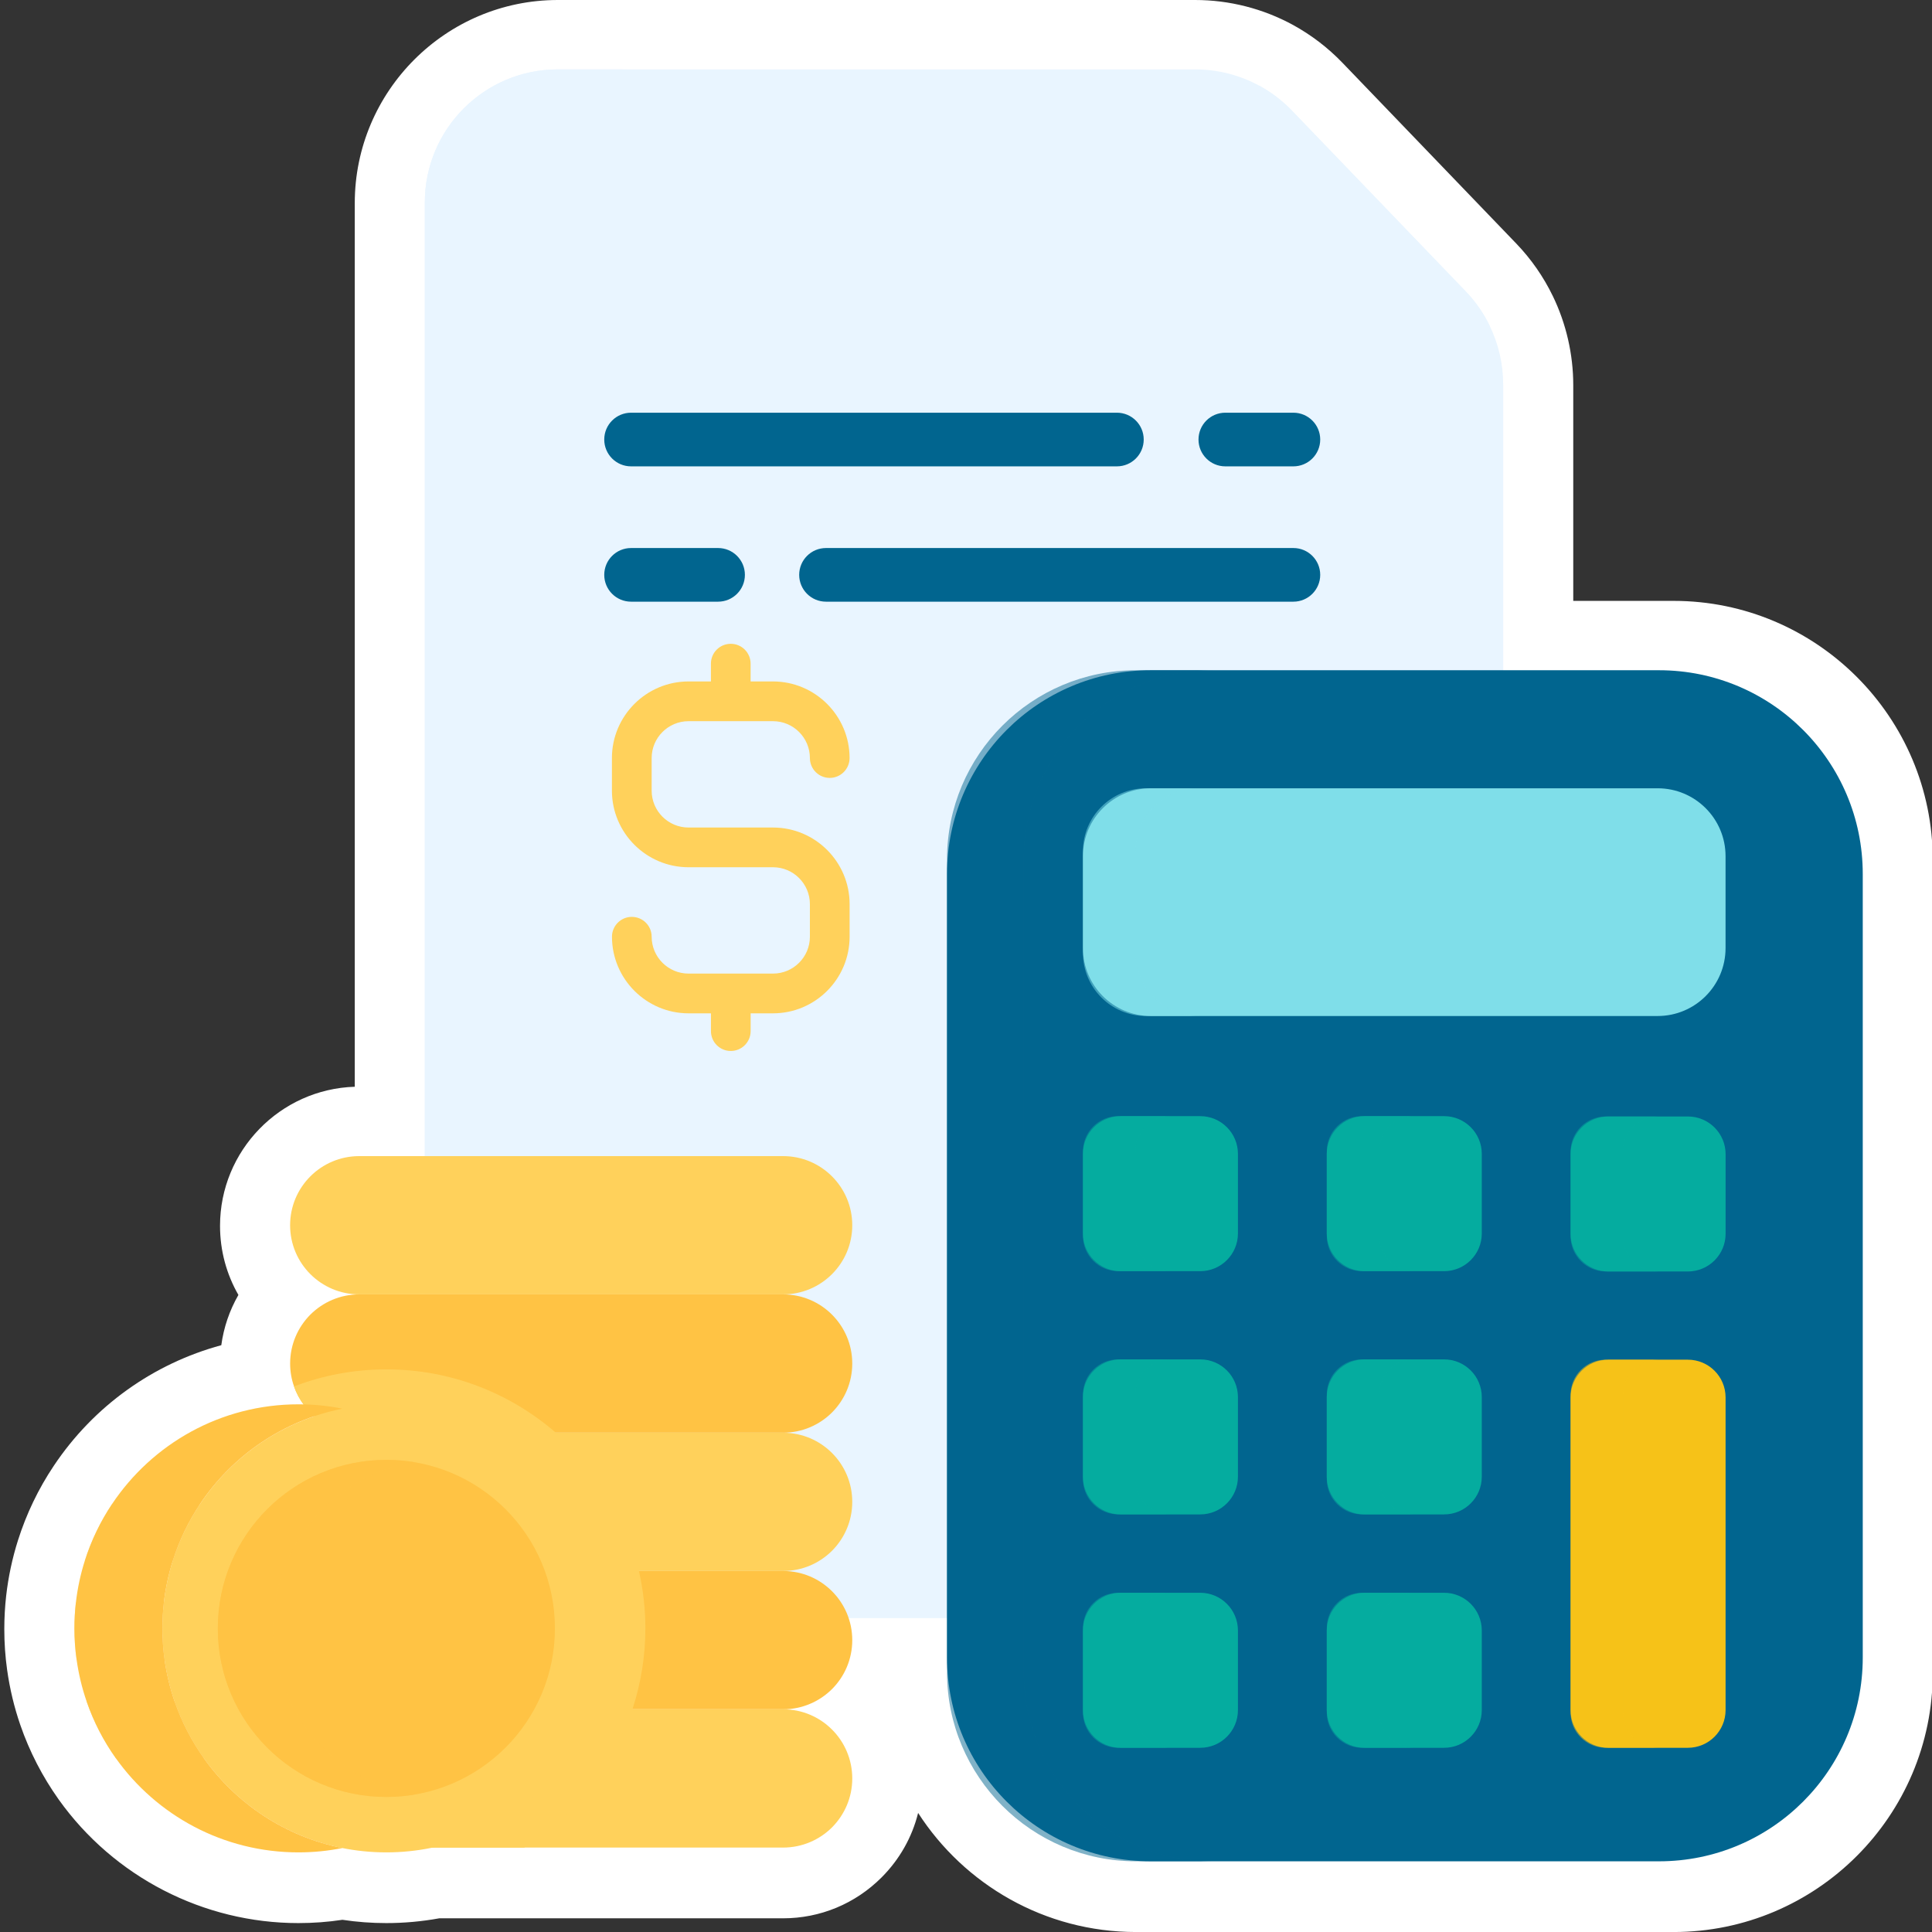 <svg width="70" height="70" viewBox="0 0 70 70" fill="none" xmlns="http://www.w3.org/2000/svg">
<rect x="0" y="0" width="70" height="70" fill="#333333" stroke="none"/>
<g clip-path="url(#clip0_760_2802)">
<path d="M60.639 21.77H57.002V13.952C57.002 12.839 56.745 11.724 56.264 10.732C55.925 10.03 55.478 9.387 54.938 8.825L48.632 2.267C48.108 1.724 47.507 1.265 46.845 0.902C45.762 0.312 44.539 0 43.303 0H20.214C16.156 0 12.854 3.302 12.854 7.36V39.375C10.147 39.46 7.972 41.688 7.972 44.416C7.972 45.326 8.214 46.181 8.638 46.918C8.316 47.477 8.106 48.094 8.018 48.739C5.563 49.405 3.399 50.936 1.948 53.11C1.389 53.945 0.953 54.856 0.651 55.81C0.446 56.457 0.302 57.131 0.224 57.813C0.179 58.212 0.156 58.62 0.156 59.023C0.156 59.52 0.19 60.021 0.258 60.501C0.353 61.182 0.514 61.856 0.737 62.501C1.068 63.461 1.537 64.37 2.13 65.204C4.129 68.005 7.373 69.677 10.81 69.677C11.348 69.677 11.882 69.638 12.407 69.558C12.934 69.638 13.467 69.677 13.997 69.677C14.638 69.677 15.282 69.619 15.914 69.504H28.37C29.716 69.504 30.982 68.98 31.94 68.024C32.595 67.368 33.048 66.563 33.265 65.686C34.938 68.28 37.853 70.001 41.163 70.001H60.637C65.815 70.001 70.027 65.789 70.027 60.611V31.161C70.027 25.983 65.815 21.771 60.637 21.771L60.639 21.77Z" fill="white"/>
<path d="M54.465 13.929V53.767C54.465 56.451 52.289 58.626 49.607 58.626H20.251C17.567 58.626 15.392 56.451 15.392 53.767V7.336C15.392 4.673 17.55 2.514 20.214 2.514H43.303C44.123 2.514 44.922 2.721 45.628 3.106C46.06 3.343 46.457 3.645 46.804 4.004L53.107 10.56C53.465 10.932 53.756 11.354 53.976 11.81C54.295 12.465 54.463 13.188 54.463 13.927L54.465 13.929Z" fill="#E9F5FF"/>
<g style="mix-blend-mode:multiply">
<path d="M22.79 58.626H20.252C17.568 58.626 15.393 56.451 15.393 53.767V7.336C15.393 4.673 17.552 2.514 20.215 2.514H22.753C20.089 2.514 17.931 4.673 17.931 7.336V53.767C17.931 56.451 20.106 58.626 22.79 58.626Z" fill="#E9F5FF"/>
</g>
<g style="mix-blend-mode:multiply">
<path d="M53.978 11.811H47.153C46.313 11.811 45.63 11.129 45.63 10.288V3.107C46.062 3.344 46.458 3.646 46.806 4.006L53.108 10.561C53.467 10.933 53.758 11.356 53.978 11.811Z" fill="#E9F5FF"/>
</g>
<path d="M40.467 14.953H22.865C22.328 14.953 21.893 15.388 21.893 15.925C21.893 16.462 22.328 16.897 22.865 16.897H40.467C41.004 16.897 41.439 16.462 41.439 15.925C41.439 15.388 41.004 14.953 40.467 14.953Z" fill="#01658F"/>
<path d="M46.861 14.953H44.396C43.859 14.953 43.424 15.388 43.424 15.925C43.424 16.462 43.859 16.897 44.396 16.897H46.861C47.398 16.897 47.834 16.462 47.834 15.925C47.834 15.388 47.398 14.953 46.861 14.953Z" fill="#01658F"/>
<path d="M26.017 19.856H22.865C22.328 19.856 21.893 20.291 21.893 20.828C21.893 21.365 22.328 21.8 22.865 21.8H26.017C26.554 21.8 26.989 21.365 26.989 20.828C26.989 20.291 26.554 19.856 26.017 19.856Z" fill="#01658F"/>
<path d="M46.862 19.856H29.928C29.391 19.856 28.956 20.291 28.956 20.828C28.956 21.365 29.391 21.8 29.928 21.8H46.862C47.398 21.8 47.834 21.365 47.834 20.828C47.834 20.291 47.398 19.856 46.862 19.856Z" fill="#01658F"/>
<path d="M28.008 29.983H24.947C24.21 29.983 23.611 29.384 23.611 28.647V27.465C23.611 26.729 24.21 26.13 24.947 26.13H28.008C28.745 26.13 29.344 26.729 29.344 27.465C29.344 27.863 29.666 28.185 30.063 28.185C30.459 28.185 30.782 27.862 30.782 27.465C30.782 25.936 29.536 24.69 28.006 24.69H27.196V24.045C27.196 23.647 26.873 23.326 26.477 23.326C26.08 23.326 25.758 23.648 25.758 24.045V24.69H24.947C23.417 24.69 22.171 25.936 22.171 27.465V28.647C22.171 30.177 23.417 31.422 24.947 31.422H28.008C28.745 31.422 29.344 32.021 29.344 32.758V33.939C29.344 34.676 28.745 35.275 28.008 35.275H24.947C24.21 35.275 23.611 34.676 23.611 33.939C23.611 33.541 23.288 33.22 22.892 33.22C22.495 33.22 22.173 33.543 22.173 33.939C22.173 35.469 23.418 36.715 24.948 36.715H25.759V37.36C25.759 37.758 26.081 38.079 26.478 38.079C26.875 38.079 27.197 37.756 27.197 37.36V36.715H28.008C29.538 36.715 30.783 35.469 30.783 33.939V32.758C30.783 31.228 29.538 29.983 28.008 29.983Z" fill="#FFD15B"/>
<path d="M28.373 41.888H13.017C11.633 41.888 10.511 43.009 10.511 44.393C10.511 45.777 11.633 46.898 13.017 46.898H28.373C29.757 46.898 30.879 45.777 30.879 44.393C30.879 43.009 29.757 41.888 28.373 41.888Z" fill="#FFD15B"/>
<path d="M30.879 49.403C30.879 50.095 30.599 50.721 30.146 51.176C29.692 51.629 29.066 51.909 28.373 51.909H13.017C11.925 51.909 10.995 51.209 10.653 50.232C10.561 49.973 10.512 49.693 10.512 49.403C10.512 48.711 10.793 48.085 11.245 47.631C11.699 47.179 12.325 46.898 13.017 46.898H28.373C29.758 46.898 30.879 48.02 30.879 49.403Z" fill="#FFC344"/>
<path d="M30.879 54.415C30.879 55.107 30.599 55.732 30.146 56.187C29.692 56.64 29.066 56.92 28.373 56.92H13.017C11.633 56.92 10.512 55.799 10.512 54.415C10.512 53.724 10.793 53.099 11.245 52.644C11.699 52.191 12.325 51.911 13.017 51.911H28.373C29.758 51.911 30.879 53.032 30.879 54.415Z" fill="#FFD15B"/>
<path d="M30.879 59.426C30.879 60.118 30.599 60.744 30.146 61.198C29.692 61.65 29.066 61.931 28.373 61.931H13.017C11.633 61.931 10.512 60.81 10.512 59.426C10.512 58.734 10.793 58.108 11.245 57.653C11.699 57.2 12.325 56.92 13.017 56.92H28.373C29.758 56.92 30.879 58.041 30.879 59.426Z" fill="#FFC344"/>
<path d="M30.879 64.437C30.879 65.129 30.599 65.753 30.146 66.209C29.692 66.661 29.066 66.941 28.373 66.941H13.017C11.633 66.941 10.512 65.82 10.512 64.437C10.512 63.744 10.793 63.119 11.245 62.663C11.699 62.211 12.325 61.931 13.017 61.931H28.373C29.758 61.931 30.879 63.052 30.879 64.437Z" fill="#FFD15B"/>
<g style="mix-blend-mode:multiply">
<path d="M23.383 59C23.383 60.022 23.217 61.008 22.914 61.931C22.226 64.021 20.821 65.789 18.993 66.942H13.015C11.632 66.942 10.511 65.82 10.511 64.437C10.511 63.744 10.791 63.119 11.244 62.664C11.697 62.211 12.324 61.931 13.015 61.931C11.632 61.931 10.511 60.81 10.511 59.426C10.511 58.734 10.791 58.108 11.244 57.653C11.697 57.2 12.324 56.92 13.015 56.92C11.632 56.92 10.511 55.799 10.511 54.415C10.511 53.724 10.791 53.099 11.244 52.644C11.697 52.191 12.324 51.911 13.015 51.911C11.923 51.911 10.993 51.211 10.652 50.233C11.691 49.834 12.82 49.615 13.998 49.615C16.345 49.615 18.492 50.481 20.14 51.911C21.623 53.197 22.701 54.94 23.149 56.92C23.302 57.589 23.383 58.286 23.383 59Z" fill="#FFD15B"/>
</g>
<path d="M13.998 67.115C18.481 67.115 22.114 63.482 22.114 59C22.114 54.518 18.481 50.884 13.998 50.884C9.516 50.884 5.883 54.518 5.883 59C5.883 63.482 9.516 67.115 13.998 67.115Z" fill="#FFD15B"/>
<path d="M13.998 65.107C17.371 65.107 20.106 62.373 20.106 59C20.106 55.627 17.371 52.893 13.998 52.893C10.625 52.893 7.891 55.627 7.891 59C7.891 62.373 10.625 65.107 13.998 65.107Z" fill="#FFC344"/>
<g style="mix-blend-mode:multiply" opacity="0.5">
<path d="M15.005 65.025C14.678 65.08 14.343 65.107 14 65.107C10.627 65.107 7.893 62.373 7.893 59C7.893 55.627 10.627 52.893 14 52.893C14.343 52.893 14.678 52.92 15.005 52.975C12.109 53.453 9.901 55.967 9.901 59C9.901 62.032 12.109 64.546 15.005 65.025Z" fill="#FFC344"/>
</g>
<path d="M12.406 66.958C11.89 67.062 11.357 67.115 10.811 67.115C8.083 67.115 5.669 65.769 4.198 63.706C3.753 63.079 3.394 62.39 3.139 61.649C2.971 61.163 2.848 60.653 2.775 60.129C2.723 59.76 2.696 59.381 2.696 58.998C2.696 58.685 2.714 58.376 2.748 58.073C2.808 57.549 2.916 57.041 3.072 56.551C3.304 55.816 3.639 55.124 4.059 54.495C5.514 52.316 7.995 50.881 10.813 50.881C11.358 50.881 11.892 50.935 12.407 51.039C10.26 51.465 8.42 52.739 7.246 54.495C6.826 55.122 6.492 55.814 6.26 56.551C6.106 57.039 5.996 57.549 5.936 58.073C5.902 58.376 5.884 58.685 5.884 58.998C5.884 59.381 5.91 59.76 5.963 60.129C6.036 60.653 6.159 61.161 6.327 61.649C6.583 62.389 6.942 63.081 7.388 63.706C8.564 65.357 10.345 66.548 12.407 66.958H12.406Z" fill="#FFC344"/>
<g style="mix-blend-mode:multiply" opacity="0.5">
<path d="M7.244 54.498C6.825 55.125 6.491 55.817 6.259 56.554H3.072C3.304 55.818 3.639 55.127 4.059 54.498H7.246H7.244Z" fill="#FFC344"/>
</g>
<g style="mix-blend-mode:multiply" opacity="0.5">
<path d="M5.962 60.13H2.775C2.723 59.761 2.696 59.383 2.696 59C2.696 58.687 2.714 58.378 2.748 58.074H5.935C5.9 58.378 5.883 58.687 5.883 59C5.883 59.383 5.909 59.761 5.962 60.13Z" fill="#FFC344"/>
</g>
<g style="mix-blend-mode:multiply" opacity="0.5">
<path d="M7.387 63.706H4.198C3.753 63.08 3.394 62.39 3.139 61.649H6.326C6.581 62.389 6.941 63.081 7.387 63.706Z" fill="#FFC344"/>
</g>
<path d="M60.108 24.284H41.695C37.617 24.284 34.312 27.59 34.312 31.667V60.057C34.312 64.134 37.617 67.439 41.695 67.439H60.108C64.186 67.439 67.491 64.134 67.491 60.057V31.667C67.491 27.59 64.186 24.284 60.108 24.284Z" fill="#01658F"/>
<g style="mix-blend-mode:multiply" opacity="0.5">
<path d="M43.949 67.439H41.164C37.38 67.439 34.312 64.371 34.312 60.587V31.137C34.312 27.352 37.38 24.284 41.164 24.284H43.949C40.165 24.284 37.097 27.352 37.097 31.137V60.587C37.097 64.371 40.165 67.439 43.949 67.439Z" fill="#01658F"/>
</g>
<path d="M60.059 28.561H41.698C40.339 28.561 39.237 29.662 39.237 31.021V34.351C39.237 35.71 40.339 36.812 41.698 36.812H60.059C61.418 36.812 62.52 35.71 62.52 34.351V31.021C62.52 29.662 61.418 28.561 60.059 28.561Z" fill="#7FDEE9"/>
<g style="mix-blend-mode:multiply" opacity="0.5">
<path d="M43.425 36.812H41.521C40.26 36.812 39.237 35.789 39.237 34.527V30.845C39.237 29.583 40.26 28.561 41.521 28.561H43.425C42.163 28.561 41.14 29.582 41.14 30.845V34.527C41.14 35.789 42.163 36.812 43.425 36.812Z" fill="#7FDEE9"/>
</g>
<path d="M43.486 40.44H40.604C39.849 40.44 39.237 41.053 39.237 41.808V44.69C39.237 45.445 39.849 46.057 40.604 46.057H43.486C44.241 46.057 44.853 45.445 44.853 44.69V41.808C44.853 41.053 44.241 40.44 43.486 40.44Z" fill="#05AC9F"/>
<g style="mix-blend-mode:multiply" opacity="0.5">
<path d="M42.41 46.057H40.507C39.807 46.057 39.238 45.488 39.238 44.788V41.709C39.238 41.009 39.807 40.44 40.507 40.44H42.41C41.71 40.44 41.141 41.009 41.141 41.709V44.788C41.141 45.488 41.71 46.057 42.41 46.057Z" fill="#05AC9F"/>
</g>
<path d="M52.321 40.44H49.439C48.684 40.44 48.072 41.053 48.072 41.808V44.69C48.072 45.445 48.684 46.057 49.439 46.057H52.321C53.076 46.057 53.688 45.445 53.688 44.69V41.808C53.688 41.053 53.076 40.44 52.321 40.44Z" fill="#05AC9F"/>
<g style="mix-blend-mode:multiply" opacity="0.5">
<path d="M51.244 46.057H49.34C48.639 46.057 48.072 45.488 48.072 44.788V41.709C48.072 41.009 48.639 40.44 49.34 40.44H51.244C50.542 40.44 49.975 41.009 49.975 41.709V44.788C49.975 45.488 50.542 46.057 51.244 46.057Z" fill="#05AC9F"/>
</g>
<path d="M61.154 40.452H58.273C57.517 40.452 56.905 41.064 56.905 41.819V44.701C56.905 45.456 57.517 46.068 58.273 46.068H61.154C61.91 46.068 62.522 45.456 62.522 44.701V41.819C62.522 41.064 61.91 40.452 61.154 40.452Z" fill="#05AC9F"/>
<g style="mix-blend-mode:multiply" opacity="0.5">
<path d="M60.077 46.067H58.174C57.474 46.067 56.905 45.499 56.905 44.798V41.72C56.905 41.019 57.474 40.452 58.174 40.452H60.077C59.377 40.452 58.808 41.019 58.808 41.72V44.798C58.808 45.499 59.377 46.067 60.077 46.067Z" fill="#05AC9F"/>
</g>
<path d="M43.486 49.253H40.604C39.849 49.253 39.237 49.865 39.237 50.621V53.503C39.237 54.258 39.849 54.87 40.604 54.87H43.486C44.241 54.87 44.853 54.258 44.853 53.503V50.621C44.853 49.865 44.241 49.253 43.486 49.253Z" fill="#05AC9F"/>
<g style="mix-blend-mode:multiply" opacity="0.5">
<path d="M42.41 54.868H40.507C39.807 54.868 39.238 54.301 39.238 53.6V50.522C39.238 49.822 39.807 49.253 40.507 49.253H42.41C41.71 49.253 41.141 49.822 41.141 50.522V53.6C41.141 54.301 41.71 54.868 42.41 54.868Z" fill="#05AC9F"/>
</g>
<path d="M52.321 49.253H49.439C48.684 49.253 48.072 49.865 48.072 50.621V53.503C48.072 54.258 48.684 54.87 49.439 54.87H52.321C53.076 54.87 53.688 54.258 53.688 53.503V50.621C53.688 49.865 53.076 49.253 52.321 49.253Z" fill="#05AC9F"/>
<g style="mix-blend-mode:multiply" opacity="0.5">
<path d="M51.244 54.868H49.34C48.639 54.868 48.072 54.301 48.072 53.6V50.522C48.072 49.822 48.639 49.253 49.34 49.253H51.244C50.542 49.253 49.975 49.822 49.975 50.522V53.6C49.975 54.301 50.542 54.868 51.244 54.868Z" fill="#05AC9F"/>
</g>
<path d="M61.154 49.264H58.272C57.517 49.264 56.905 49.876 56.905 50.631V61.959C56.905 62.714 57.517 63.326 58.272 63.326H61.154C61.909 63.326 62.521 62.714 62.521 61.959V50.631C62.521 49.876 61.909 49.264 61.154 49.264Z" fill="#F6C218"/>
<g style="mix-blend-mode:multiply" opacity="0.5">
<path d="M60.077 63.324H58.173C57.474 63.324 56.905 62.757 56.905 62.056V50.533C56.905 49.833 57.474 49.264 58.173 49.264H60.077C59.377 49.264 58.808 49.833 58.808 50.533V62.056C58.808 62.757 59.377 63.324 60.077 63.324Z" fill="#F6C218"/>
</g>
<path d="M43.486 57.709H40.604C39.849 57.709 39.237 58.322 39.237 59.077V61.959C39.237 62.714 39.849 63.326 40.604 63.326H43.486C44.241 63.326 44.853 62.714 44.853 61.959V59.077C44.853 58.322 44.241 57.709 43.486 57.709Z" fill="#05AC9F"/>
<g style="mix-blend-mode:multiply" opacity="0.5">
<path d="M42.41 63.325H40.507C39.807 63.325 39.238 62.757 39.238 62.056V58.978C39.238 58.277 39.807 57.709 40.507 57.709H42.41C41.71 57.709 41.141 58.277 41.141 58.978V62.056C41.141 62.757 41.71 63.325 42.41 63.325Z" fill="#05AC9F"/>
</g>
<path d="M52.321 57.709H49.439C48.684 57.709 48.072 58.322 48.072 59.077V61.959C48.072 62.714 48.684 63.326 49.439 63.326H52.321C53.076 63.326 53.688 62.714 53.688 61.959V59.077C53.688 58.322 53.076 57.709 52.321 57.709Z" fill="#05AC9F"/>
<g style="mix-blend-mode:multiply" opacity="0.5">
<path d="M51.244 63.325H49.34C48.639 63.325 48.072 62.757 48.072 62.056V58.978C48.072 58.277 48.639 57.709 49.34 57.709H51.244C50.542 57.709 49.975 58.277 49.975 58.978V62.056C49.975 62.757 50.542 63.325 51.244 63.325Z" fill="#05AC9F"/>
</g>
</g>
<defs>
<clipPath id="clip0_760_2802">
<rect width="70" height="70" fill="white"/>
</clipPath>
</defs>
</svg>
